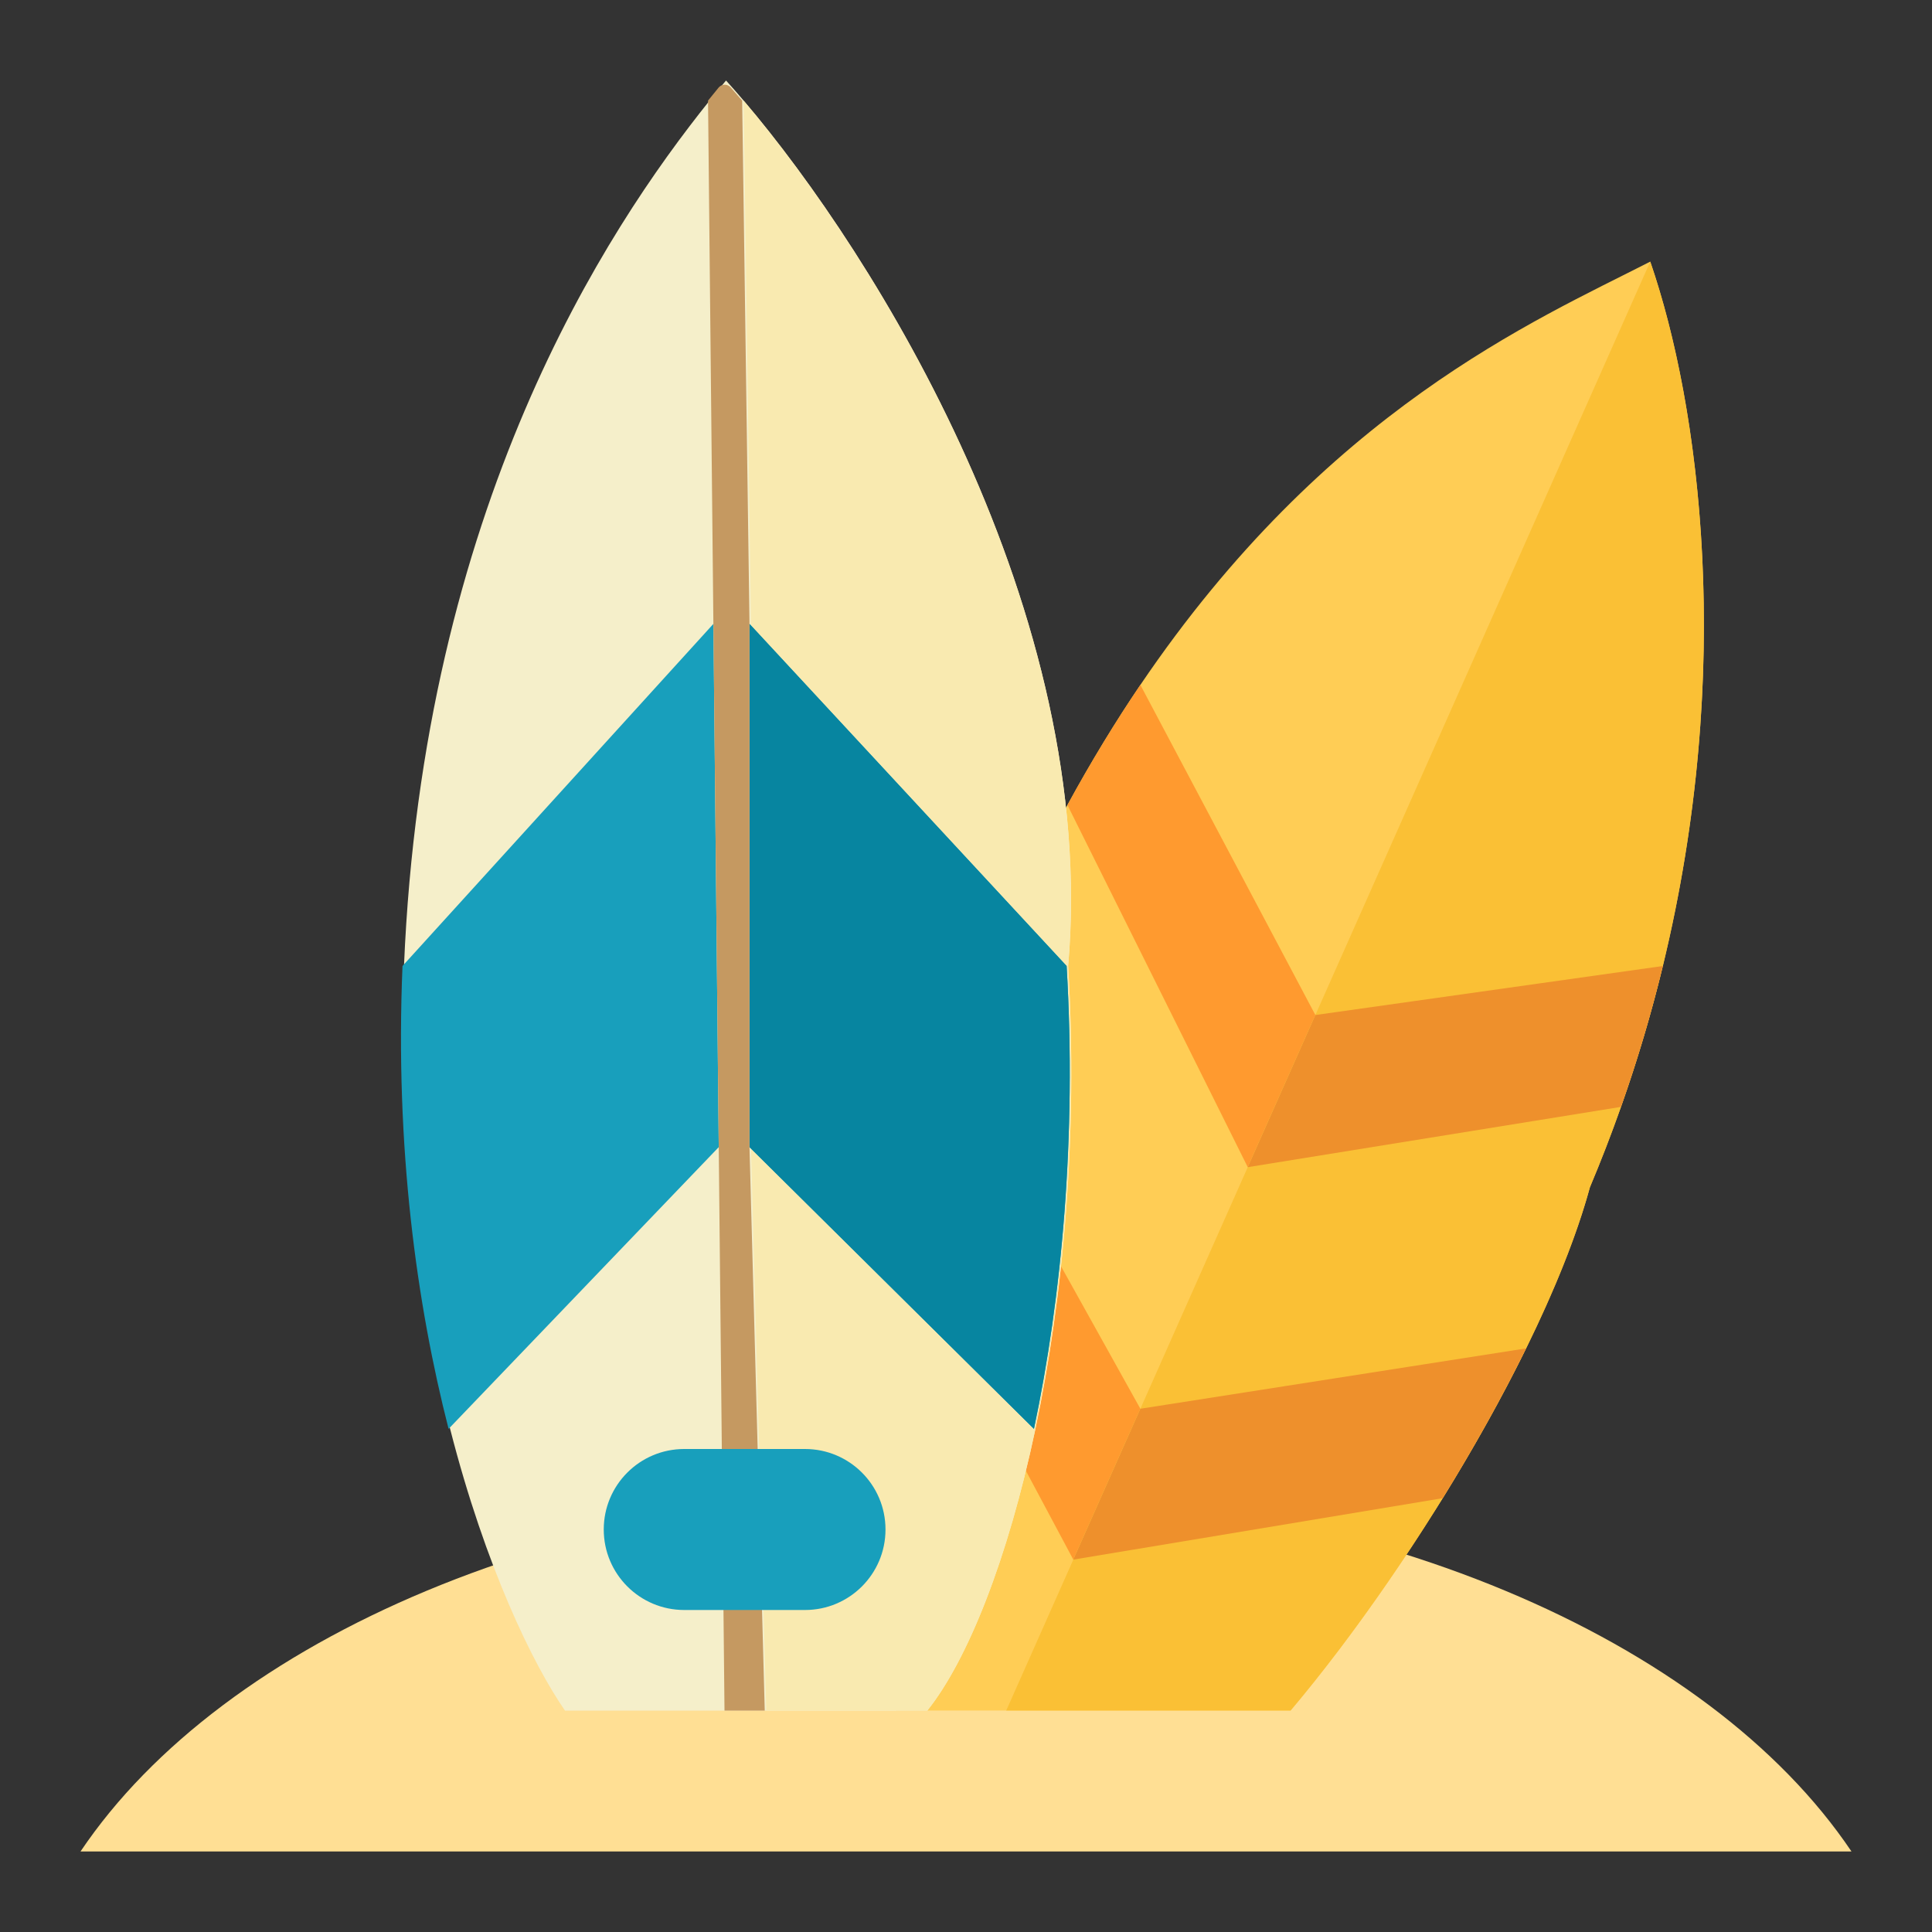 <?xml version="1.0" encoding="UTF-8"?> <svg xmlns="http://www.w3.org/2000/svg" width="48" height="48" viewBox="0 0 48 48" fill="none"><rect x="0" y="0" width="48" height="48" fill="#333333" stroke="none"/><g clip-path="url(#clip0_2441_6657)"><path d="M24 37C14.064 37 5.551 40.719 2 46H46C42.449 40.719 33.936 37 24 37Z" fill="#FFDF94"></path><path d="M22.275 42.497L20.715 41.831C20.667 41.6 20.634 41.32 20.615 40.997C20.493 38.93 20.968 35.068 22.275 30.523C22.647 29.229 23.086 27.879 23.598 26.5C24.147 25.023 24.779 23.511 25.501 21.997C25.834 21.299 26.174 20.634 26.52 20C27.11 18.918 27.716 17.926 28.332 17.016C32.958 10.186 38.129 7.968 41 6.5C42.237 10.088 43.102 16.634 41.313 24C41.034 25.149 40.691 26.319 40.273 27.5C40.04 28.162 39.783 28.828 39.501 29.497C39.171 30.707 38.614 32.079 37.916 33.5C37.312 34.729 36.603 35.994 35.844 37.222C35.786 37.315 35.728 37.407 35.67 37.5C34.895 38.735 34.073 39.926 33.262 40.997C32.858 41.53 32.456 42.033 32.065 42.497L25 42.497L22.275 42.497Z" fill="#FFCD55"></path><path d="M23.598 26.5L28.332 35L26.666 38.748L22.275 30.523C22.647 29.229 23.086 27.879 23.598 26.5Z" fill="#FF9A2F"></path><path d="M31 28.998L32.68 25.218L28.332 17.016C27.716 17.926 27.11 18.918 26.52 20L31 28.998Z" fill="#FF9A2F"></path><path d="M39.501 29.497C43.501 19.997 42.539 10.962 41 6.5L25 42.497L32.065 42.497C32.456 42.033 32.858 41.529 33.261 40.997C35.865 37.562 38.576 32.891 39.501 29.497Z" fill="#FAC035"></path><path d="M26.666 38.748L28.332 35L37.916 33.5C37.312 34.729 36.603 35.994 35.844 37.222L26.666 38.748Z" fill="#EE902C"></path><path d="M40.273 27.5L31 28.998L32.68 25.218L41.313 24C41.034 25.149 40.69 26.319 40.273 27.5Z" fill="#EE902C"></path><path d="M18.538 42.5H18.038H14.037C13.246 41.356 12.063 38.939 11.183 35.5C10.395 32.425 9.849 28.532 10.037 24C10.511 12.623 15.03 5.741 17.629 2.5C17.771 2.322 17.908 2.156 18.038 2C18.178 2.155 18.325 2.322 18.476 2.5C21.735 6.326 27.302 15.209 26.538 24C26.788 28.25 26.413 32.25 25.725 35.5C25.038 38.75 24.038 41.25 23.038 42.5H19.038H18.538Z" fill="#F5EFCA"></path><path d="M18.476 2.5C21.735 6.326 27.302 15.209 26.538 24C26.788 28.25 26.413 32.25 25.725 35.5C25.038 38.75 24.038 41.25 23.038 42.5H19.038L18.658 28.5V15.5L18.476 2.5Z" fill="#F9EAB0"></path><path d="M10 24C9.811 28.532 10.358 32.425 11.145 35.5L17.857 28.5L17.724 15.5L10 24Z" fill="#189FBC"></path><path d="M26.5 24L18.621 15.5V28.5L25.688 35.5C26.375 32.25 26.75 28.25 26.5 24Z" fill="#189FBC"></path><path d="M26.5 24L18.621 15.5V28.5L25.688 35.5C26.375 32.25 26.75 28.25 26.5 24Z" fill="#0785A0"></path><path d="M18 42.5H19L18.621 28.5V15.5L18.439 2.5C18.341 2.386 18.246 2.276 18.154 2.172C18.073 2.08 17.93 2.083 17.853 2.177C17.768 2.28 17.681 2.388 17.591 2.5L18 42.5Z" fill="#C59961"></path><path d="M15 38C15 36.895 15.895 36 17 36H20C21.105 36 22 36.895 22 38C22 39.105 21.105 40 20 40H17C15.895 40 15 39.105 15 38Z" fill="#189FBC"></path></g><defs><clipPath id="clip0_2441_6657"><rect width="48" height="48" fill="white" transform="matrix(1 0 0 -1 0 48)"></rect></clipPath></defs></svg> 